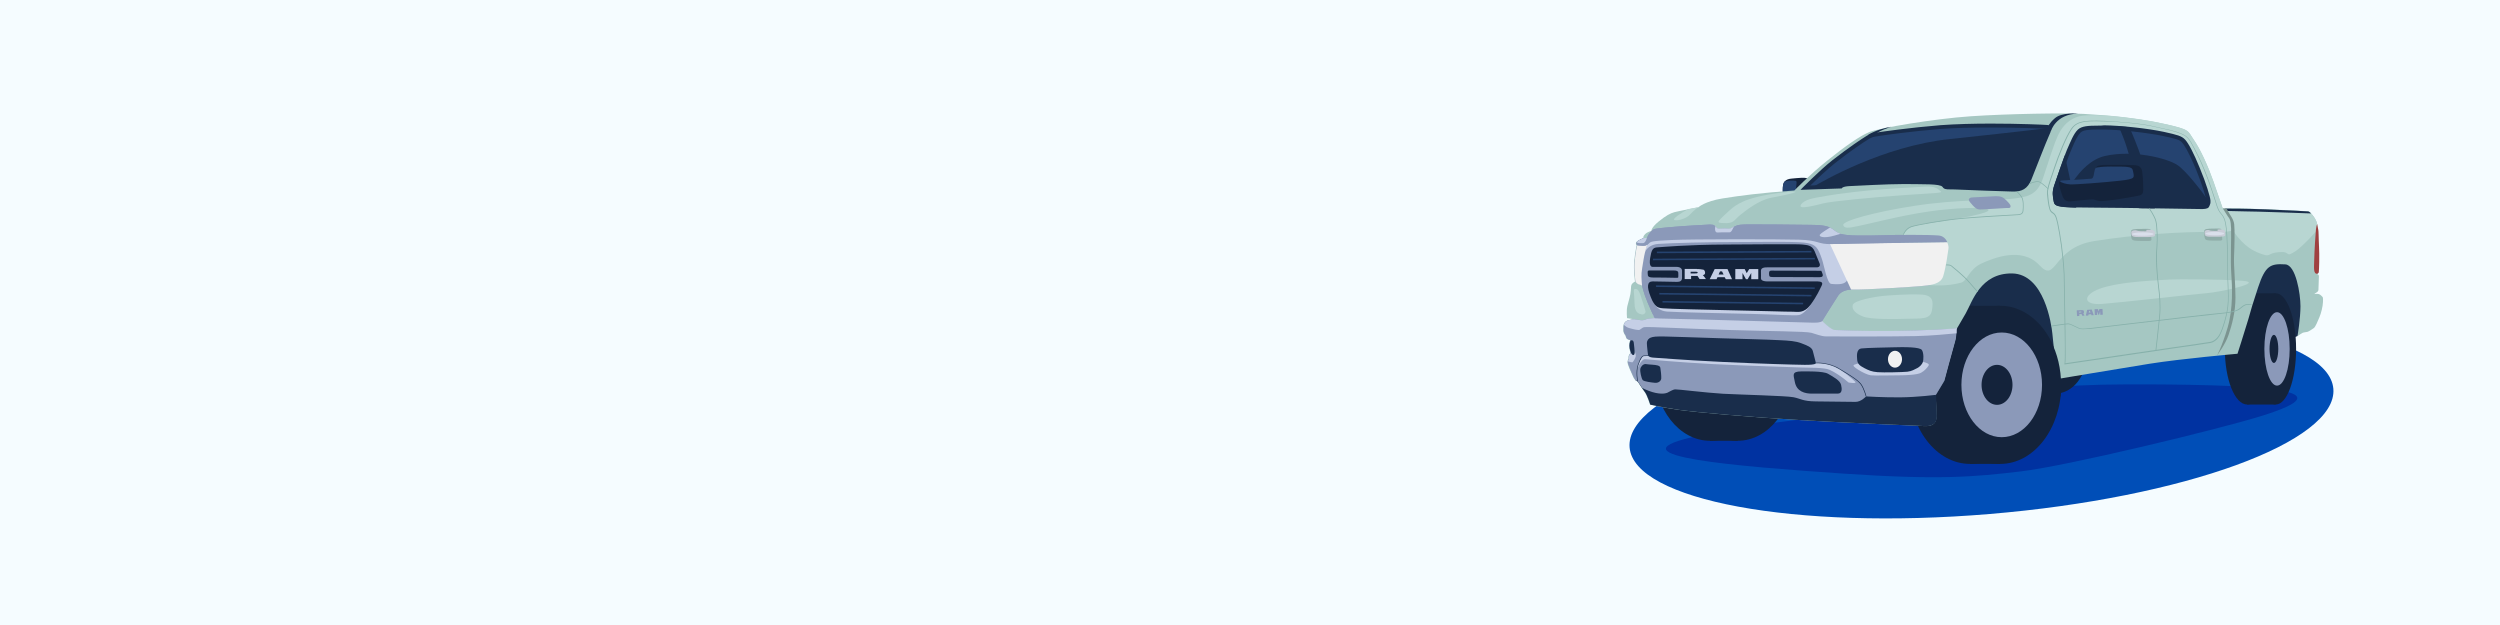 <?xml version="1.0" encoding="UTF-8"?> <svg xmlns="http://www.w3.org/2000/svg" width="1600" height="400" viewBox="0 0 1600 400" fill="none"><path d="M1600 0H0V400H1600V0Z" fill="#F5FCFF"></path><path d="M1273.26 328.969C1397.64 318.605 1496.18 282.72 1493.35 248.818C1490.53 214.916 1387.41 195.836 1263.03 206.201C1138.65 216.566 1040.11 252.451 1042.94 286.352C1045.76 320.254 1148.88 339.334 1273.26 328.969Z" fill="#004EB7"></path><path d="M1141 123.3C1141 123.3 1140.8 120.2 1141.2 118.3C1141.6 116.4 1142.8 114.6 1146.6 114.3C1150.4 114 1156.5 113 1158 114.9C1159.5 116.8 1153.4 123.3 1153.4 123.3H1141Z" fill="#14233B"></path><path d="M1145.9 115.6C1144.5 115.6 1143.2 115.9 1142.1 116.2C1141.6 116.8 1141.3 117.5 1141.2 118.3C1140.8 120.2 1141 123.3 1141 123.3H1147.6C1148.2 123.1 1148.7 123 1148.8 123C1149.3 122.7 1149.7 118.8 1149.8 117.1C1149.9 115.4 1149.4 115.6 1145.9 115.6Z" fill="#254370"></path><path d="M1361.6 246C1372.3 246 1427.5 245.8 1453 248.9C1478.5 252 1475 257.6 1447.4 266.2C1419.8 274.8 1323 298.2 1293.3 301.7C1263.6 305.2 1241.7 307.3 1179.7 303.1C1112 298.5 1031 292 1082.5 279.9C1134 267.8 1217.3 262.3 1217.3 262.3C1217.3 262.3 1274.1 246.1 1361.6 246Z" fill="#0032A1"></path><path d="M1112.1 282.1C1131.81 282.1 1147.8 261.729 1147.8 236.6C1147.8 211.471 1131.81 191.1 1112.1 191.1C1092.38 191.1 1076.4 211.471 1076.4 236.6C1076.4 261.729 1092.38 282.1 1112.1 282.1Z" fill="#14233B"></path><path d="M1094.4 282.1C1114.12 282.1 1130.1 261.729 1130.1 236.6C1130.1 211.471 1114.12 191.1 1094.4 191.1C1074.68 191.1 1058.7 211.471 1058.7 236.6C1058.7 261.729 1074.68 282.1 1094.4 282.1Z" fill="#14233B"></path><path d="M1112.1 191.1H1094.4V282.1H1112.1V191.1Z" fill="#14233B"></path><path d="M1315.4 251.9C1326.61 251.9 1335.7 240.304 1335.7 226C1335.7 211.696 1326.61 200.1 1315.4 200.1C1304.19 200.1 1295.1 211.696 1295.1 226C1295.1 240.304 1304.19 251.9 1315.4 251.9Z" fill="#14233B"></path><path d="M1305.4 251.9C1316.61 251.9 1325.7 240.304 1325.7 226C1325.7 211.696 1316.61 200.1 1305.4 200.1C1294.19 200.1 1285.1 211.696 1285.1 226C1285.1 240.304 1294.19 251.9 1305.4 251.9Z" fill="#14233B"></path><path d="M1315.5 200.1H1305.4V251.9H1315.5V200.1Z" fill="#14233B"></path><path d="M1272.1 172.6L1254.9 196.3L1242.9 224.6L1305.9 237.7L1316.2 238.2L1445.6 218.9L1468.8 215.7L1470.5 215L1475.1 206.6V171.5C1475.1 171.5 1467 151.2 1465.3 151.5C1463.6 151.7 1410.6 152.6 1410.6 152.6L1272.1 172.6Z" fill="#192D4B"></path><path d="M1280.2 296.9C1301.74 296.9 1319.2 274.246 1319.2 246.3C1319.2 218.354 1301.74 195.7 1280.2 195.7C1258.66 195.7 1241.2 218.354 1241.2 246.3C1241.2 274.246 1258.66 296.9 1280.2 296.9Z" fill="#14233B"></path><path d="M1260.8 296.9C1282.34 296.9 1299.8 274.246 1299.8 246.3C1299.8 218.354 1282.34 195.7 1260.8 195.7C1239.26 195.7 1221.8 218.354 1221.8 246.3C1221.8 274.246 1239.26 296.9 1260.8 296.9Z" fill="#14233B"></path><path d="M1280.1 195.7H1260.8V296.9H1280.1V195.7Z" fill="#14233B"></path><path d="M1281.1 279.8C1295.35 279.8 1306.9 264.801 1306.9 246.3C1306.9 227.798 1295.35 212.8 1281.1 212.8C1266.85 212.8 1255.3 227.798 1255.3 246.3C1255.3 264.801 1266.85 279.8 1281.1 279.8Z" fill="#8B99B9"></path><path d="M1278.1 259.1C1283.57 259.1 1288 253.369 1288 246.3C1288 239.231 1283.57 233.5 1278.1 233.5C1272.63 233.5 1268.2 239.231 1268.2 246.3C1268.2 253.369 1272.63 259.1 1278.1 259.1Z" fill="#14233B"></path><path d="M1456.4 187.7H1438.2V258.9H1456.4V187.7Z" fill="#14233B"></path><path d="M1456.5 258.9C1463.68 258.9 1469.5 242.961 1469.5 223.3C1469.5 203.639 1463.68 187.7 1456.5 187.7C1449.32 187.7 1443.5 203.639 1443.5 223.3C1443.5 242.961 1449.32 258.9 1456.5 258.9Z" fill="#14233B"></path><path d="M1438.2 258.9C1446.1 258.9 1452.5 242.961 1452.5 223.3C1452.5 203.639 1446.1 187.7 1438.2 187.7C1430.3 187.7 1423.9 203.639 1423.9 223.3C1423.9 242.961 1430.3 258.9 1438.2 258.9Z" fill="#14233B"></path><path d="M1457.3 246.8C1461.78 246.8 1465.4 236.279 1465.4 223.3C1465.4 210.321 1461.78 199.8 1457.3 199.8C1452.83 199.8 1449.2 210.321 1449.2 223.3C1449.2 236.279 1452.83 246.8 1457.3 246.8Z" fill="#8B99B9"></path><path d="M1455.3 232.3C1456.85 232.3 1458.1 228.27 1458.1 223.3C1458.1 218.329 1456.85 214.3 1455.3 214.3C1453.76 214.3 1452.5 218.329 1452.5 223.3C1452.5 228.27 1453.76 232.3 1455.3 232.3Z" fill="#14233B"></path><path d="M1056.9 147.8C1056.9 147.8 1056.6 145.8 1061.5 141.8C1066.4 137.8 1069.1 136.5 1071.6 135.8C1074.1 135.1 1086.9 132.7 1086.9 132.7C1086.9 132.7 1091.1 128.8 1102.4 127C1113.7 125.2 1126.3 123.5 1148.4 121.9C1148.4 121.9 1157.4 112.5 1169.2 103C1181 93.5 1190.7 86.7 1196.7 84.4C1202.7 82 1237.5 76 1261.4 74.4C1285.3 72.8 1321.2 72.2 1333.7 72.9C1346.2 73.6 1366.6 75.3 1384.4 79.2C1402.2 83.1 1399.8 83.6 1404 89.6C1408.2 95.6 1413.2 106.7 1416.6 116.4C1420 126.1 1422.5 133.5 1422.5 133.5C1422.5 133.5 1433.7 133.3 1450.2 134C1466.7 134.7 1476.3 135.2 1476.9 135.3C1477.6 135.4 1477.8 135.4 1479 136.6C1480.2 137.8 1481.7 139.9 1482.4 141.7C1483.1 143.5 1482.9 144.1 1483.2 145.3C1483.5 146.5 1483.7 146.7 1483.7 150.9C1483.7 155.1 1484.3 160.3 1484.1 167.9C1483.9 175.5 1484 174.7 1482.9 175.4C1482.9 175.4 1484.1 175.6 1484.1 176.8C1484.1 178 1483.8 184.8 1483.8 185.4C1483.8 186 1483.5 186.7 1482.4 187.3C1481.3 187.9 1481.2 188.2 1481.2 188.2C1481.2 188.2 1483 187.9 1484 188.2C1485 188.5 1485.7 189.3 1486.2 189.8C1486.7 190.3 1486.8 190.4 1486.7 193.3C1486.6 196.2 1485.5 200.5 1484.4 203.1C1483.3 205.7 1481.8 209.4 1480.8 210C1479.8 210.7 1477.6 212.2 1476.7 212.4C1475.8 212.6 1474.4 212.7 1473.7 213C1473 213.3 1470.4 215.1 1470.4 215.1C1470.4 215.1 1472.3 203.8 1472.3 196C1472.3 188.2 1469.4 169.6 1462.6 169.2C1453.1 168.6 1449.8 170 1445.2 183.9C1440.6 197.8 1441.8 194.5 1438.9 204.4C1435.9 214.3 1432 226.4 1432 226.4C1432 226.4 1395.7 229.6 1375.7 232.8C1355.8 236 1316.5 242.6 1316.5 242.6C1316.5 242.6 1314.1 219.3 1313.5 213.4C1312.9 207.5 1308.3 175.4 1287.8 175C1267.4 174.7 1262.2 193.3 1258.1 200.5C1254 207.7 1251.9 211.1 1251.9 211.1C1251.9 211.1 1252.2 214.9 1251 218.8C1249.8 222.7 1244.2 243.7 1244.2 243.7L1238.8 252.7C1238.8 252.7 1239.4 261.6 1239.4 266.4C1239.4 271.3 1236.2 272.9 1231.7 272.7C1227.2 272.5 1180.9 270.6 1150.8 268.8C1120.7 267 1085.4 263.9 1074.3 262.3C1063.1 260.7 1056 259 1056 259C1056 259 1054 252.8 1052.6 251C1051.2 249.2 1047.9 244 1047.9 244C1047.9 244 1046.4 244 1045.1 240.9C1043.7 237.8 1041.3 232.9 1041.6 231.4C1041.8 229.9 1042.3 229.4 1042.3 229.4C1042.3 229.4 1042 227.9 1042.7 227C1043.4 226.1 1043.5 225.7 1043.5 225.7C1043.5 225.7 1042.6 223.3 1042.6 221.2C1042.6 219.1 1043.3 217.7 1043.3 217.7C1043.3 217.7 1041.4 217.4 1040.9 216.5C1040.4 215.6 1040.3 214.8 1040.3 214.8C1040.3 214.8 1038.9 213.2 1038.9 211.4C1038.9 209.7 1038.7 208 1039.5 206.8C1040.2 205.6 1041.2 205.2 1042.3 204.9C1043.4 204.6 1045.7 204.3 1045.7 204.3L1041.3 203.6C1041.3 203.6 1040.8 199.1 1041.5 195.9C1042.3 192.6 1043.6 188.8 1043.7 186.1C1043.8 183.4 1043.9 182.4 1044.5 181.7C1045.1 180.9 1046.4 180.2 1046.4 180.2C1046.4 180.2 1045.3 172.7 1045.9 167C1046.5 161.3 1047.4 157 1047.4 157C1047.4 157 1046.9 156.4 1047 155.6C1047.1 154.8 1047.8 154.3 1048.5 153.9C1049.2 153.5 1051.7 152.4 1051.7 152.4C1051.7 152.4 1051.6 151.7 1052 151C1052.4 150.3 1053.4 148.7 1056.9 147.8Z" fill="#A5C7C2"></path><path d="M1244.7 243H1046.5C1047.4 244.1 1048.1 244 1048.1 244C1048.1 244 1051.4 249.2 1052.8 251C1054.2 252.8 1056.2 259 1056.2 259C1056.2 259 1063.3 260.6 1074.5 262.3C1085.7 263.9 1120.9 267 1151 268.8C1181.1 270.6 1227.4 272.5 1231.9 272.7C1236.4 272.9 1239.6 271.3 1239.6 266.4C1239.6 261.5 1239 252.7 1239 252.7L1244.4 243.7C1244.5 243.7 1244.5 243.4 1244.7 243Z" fill="#192D4B"></path><path d="M1107.2 134.4C1104.9 136.4 1101.1 140 1100.2 141.2C1099.3 142.4 1099.9 142.8 1104.9 142.8C1109.9 142.8 1110.4 140.2 1113.6 137.7C1116.9 135.1 1125.4 128 1133.9 126.5C1142.4 125 1158.1 121.4 1142.8 123C1127.5 124.6 1118.9 127.4 1115.4 129.1C1111.8 130.7 1109.7 132.2 1107.2 134.4Z" fill="#B8D6D2"></path><path d="M1071.6 140.8C1073.8 141.5 1079.3 139.9 1081.7 137.2C1084.1 134.5 1086.9 132.6 1086.9 132.6C1086.9 132.6 1083.9 133.2 1080.5 133.8C1076.1 136.1 1069.9 140.3 1071.6 140.8Z" fill="#B8D6D2"></path><path d="M1164.6 126.1C1161.5 126.7 1154.9 127.5 1152.6 131C1150.3 134.5 1161.4 131.5 1167.2 130.1C1173 128.7 1198.5 126.3 1218.2 124.9C1237.9 123.5 1243.6 123.6 1242.1 122.5C1240.6 121.4 1239.4 118.8 1231.1 119.5C1222.8 120.2 1193.8 120.8 1164.6 126.1Z" fill="#B8D6D2"></path><path d="M1186.8 185.3C1193.3 185.5 1224.3 183.6 1229.4 183.1C1234.5 182.6 1241.9 182.2 1243.6 176.9C1245.3 171.6 1246.7 161.4 1247 159.3C1247.2 157.2 1246 151.1 1240.5 150.7C1235 150.2 1213.6 150.2 1203.7 150.6C1193.8 150.9 1184.7 150.8 1182.1 150.4C1179.5 150 1177.3 150.1 1173.8 147.4C1170.3 144.7 1168.2 144 1157.9 143.9C1147.6 143.8 1123.7 143.5 1119.2 143.6C1114.7 143.7 1112.5 143.7 1110.5 144.7C1108.5 145.7 1107.7 146.2 1107.4 146.4C1107.1 146.6 1106.1 146.5 1104.6 146.4C1103.1 146.3 1100.7 146.6 1099.9 146.5C1099.1 146.5 1098.7 145.9 1098.3 145.4C1097.9 144.9 1097.3 144.5 1097 144.2C1096.7 143.9 1095.6 143.7 1094.2 143.7C1092.8 143.8 1077.7 144.5 1068.5 145.4C1059.3 146.3 1058.5 146.2 1057 147.8C1057 147.8 1055.2 149.6 1054.6 150.9C1054 152.3 1054 152.4 1054 152.4C1054 152.4 1053 152.2 1052 152.3C1052 152.3 1049.5 153.4 1048.8 153.8C1048.1 154.2 1047.4 154.8 1047.3 155.5C1047.2 156.2 1047.7 156.9 1047.7 156.9C1047.7 156.9 1046.8 161.2 1046.2 166.9C1045.6 172.6 1046.7 180.1 1046.7 180.1C1046.7 180.1 1047.5 181.6 1049 182C1050.5 182.3 1050.9 182.8 1050.9 182.8C1050.9 182.8 1051.7 187.2 1054.4 193.5C1057.1 199.8 1058.8 203.6 1058.8 203.6C1058.8 203.6 1055.3 203.8 1054.2 204.1C1053.2 204.4 1051.9 205.1 1050.5 205C1049.3 204.8 1046.4 204.4 1045.7 204.3H1045.9C1045.9 204.3 1043.6 204.6 1042.5 204.9C1041.4 205.2 1040.4 205.6 1039.7 206.8C1039 208 1039.1 209.6 1039.1 211.4C1039.1 213.2 1040.5 214.8 1040.5 214.8C1040.5 214.8 1040.6 215.7 1041.1 216.5C1041.6 217.3 1043.5 217.7 1043.5 217.7C1043.5 217.7 1042.8 219.1 1042.8 221.2C1042.8 223.3 1043.7 225.7 1043.7 225.7C1043.7 225.7 1043.7 226 1042.9 227C1042.1 228 1042.5 229.4 1042.5 229.4C1042.5 229.4 1042 229.9 1041.8 231.4C1041.6 232.9 1044 237.8 1045.3 240.9C1046.7 244 1048.1 244 1048.1 244C1048.1 244 1049.6 246.3 1051 248.3C1052 248.8 1053.3 249.4 1055.1 250.1C1061.8 252.7 1065.8 251.9 1067 251.4C1068.2 250.9 1070.6 249.2 1072.2 249.2C1073.9 249.1 1091.2 251.3 1102.7 252C1114.1 252.6 1142.9 253.3 1147.7 254.2C1152.5 255.1 1153.5 256.8 1162.1 256.9C1170.7 257 1183.7 257.1 1187.4 257.2C1191.1 257.3 1194.3 253.7 1194.3 253.7C1194.3 253.7 1205.5 254.4 1216.3 254.3C1227.1 254.2 1239 252.7 1239 252.7L1244.4 243.7C1244.4 243.7 1250 222.7 1251.2 218.8C1252.4 214.9 1252.1 211.1 1252.1 211.1C1252.1 211.1 1252.3 210.8 1252.5 210.3C1252.5 210.3 1232.2 211.6 1210.7 211.9C1189.2 212.1 1176.7 211.3 1174.2 211.3C1171.7 211.3 1166 205.5 1166 205.5C1166 205.5 1175 191.1 1176.3 189.2C1177.8 187.3 1180.3 185.1 1186.8 185.3Z" fill="#8B99B9"></path><path d="M1191 232C1191 232 1188.2 232.9 1186.8 233.4C1185.4 233.9 1186.8 235.1 1189.5 236.8C1192.2 238.4 1195 239.8 1197.3 240.2C1199.6 240.5 1211 240.2 1215.5 240.2C1219.9 240.2 1226.9 239.9 1229.4 238.6C1231.8 237.3 1233.2 235.5 1234.1 234.3C1234.9 233.1 1234.2 232.7 1232.5 232.1C1230.8 231.5 1228.4 231.1 1228.4 231.1L1191 232Z" fill="#C5CFE6"></path><path d="M1057.1 228C1057.1 228 1056.1 227.7 1054.1 227.7C1052.2 227.7 1051.7 227 1050.3 229.4C1048.9 231.8 1048.7 231.3 1047.5 237.1C1047.5 237.1 1049.9 229.8 1052.9 229.9C1055.9 230.1 1074.8 231.9 1095.8 233C1116.9 234.1 1148.7 235 1153.1 235.2C1157.5 235.4 1167.5 235.1 1171 236.7C1174.5 238.3 1179 241.3 1183.1 244.8C1183.1 244.8 1188.7 245.8 1187.3 244.3C1185.9 242.8 1177.8 235.9 1174.3 234.5C1170.8 233.1 1168.7 232.1 1162.1 232.2C1155.5 232.3 1150.6 230.1 1150.6 230.1L1057.1 228Z" fill="#C5CFE6"></path><path d="M1210.9 211.8C1189.4 212 1176.9 211.2 1174.4 211.2C1171.9 211.2 1166.2 205.4 1166.2 205.4C1166.2 205.4 1166.6 204.8 1167.1 203.9L1089.9 200.2L1057.6 200.8C1058.4 202.6 1058.8 203.6 1058.8 203.6C1058.8 203.6 1055.3 203.8 1054.2 204.1C1053.2 204.4 1051.9 205.1 1050.5 205C1049.3 204.8 1046.4 204.4 1045.7 204.3H1045.9C1045.9 204.3 1043.6 204.6 1042.5 204.9C1041.4 205.2 1040.4 205.6 1039.7 206.8C1039.5 207.1 1039.4 207.5 1039.3 207.9C1040.2 208.8 1041.3 209.6 1042.8 210C1047.2 211.2 1047.6 211.1 1048.7 211.2C1049.8 211.3 1050.4 209.9 1052.2 209.4C1053.9 208.9 1082.1 210.5 1107 211.2C1131.9 212 1155.8 212 1159.3 213C1162.9 214 1165.4 215.2 1168.6 215.3C1171.7 215.4 1213.3 215.4 1226.1 215.1C1235.8 214.9 1247.2 213.8 1252.2 213.3C1252.3 211.8 1252.2 210.8 1252.2 210.8C1252.2 210.8 1252.4 210.5 1252.6 210C1252.7 210.3 1232.3 211.6 1210.9 211.8Z" fill="#C5CFE6"></path><path d="M1388.7 178.9C1373.3 179.7 1354.7 180.8 1343.8 184.8C1332.9 188.8 1332.7 195.5 1345.5 194.5C1358.3 193.5 1403.9 188.3 1412.5 187.6C1421.1 186.9 1449.8 180.8 1435.1 179.7C1420.4 178.6 1393.1 178.7 1388.7 178.9Z" fill="#B8D6D2"></path><path d="M1482.5 141.6C1481.8 139.8 1480.3 137.8 1479.1 136.5C1477.9 135.3 1477.7 135.3 1477 135.2C1476.3 135.1 1466.8 134.6 1450.3 133.9C1433.8 133.2 1422.6 133.4 1422.6 133.4C1422.6 133.4 1420.1 126 1416.7 116.3C1413.3 106.6 1408.3 95.5 1404.1 89.5C1399.9 83.5 1402.4 83 1384.5 79.1C1373.8 76.7 1362.2 75.2 1351.9 74.2C1346.2 73.8 1335.6 73.2 1330.5 74.5C1324.5 76.1 1320.1 80.3 1317.2 86.5C1314.3 92.7 1311.3 102.8 1307.5 114.1C1303.7 125.5 1296.7 126.2 1286.8 127.3C1276.9 128.3 1252.7 127.5 1225.5 131.7C1200 135.6 1178.4 141.5 1179.7 144.2C1180.1 145 1180.5 146.2 1184.9 145.5C1194.6 143.9 1214.8 138.1 1235.5 135.2C1267.8 130.7 1300.5 133.4 1233.9 142.9C1227.9 143.8 1222.7 144.5 1220 147.6C1220 147.6 1217.3 149.8 1216 156.1C1214.7 162.4 1224.9 181.8 1235.4 182.5C1245.9 183.2 1251.3 181.8 1255.1 180.9C1258.9 180 1260.2 172.3 1268 168.7C1275.8 165.1 1294 157.7 1305.2 169.7C1316.4 181.8 1313.1 158.7 1340.2 154.3C1367.3 149.9 1398.9 148.2 1414.6 148.5C1429.2 148.8 1428.9 147.2 1428.8 147C1429 147.3 1434.5 156.4 1442.4 160.4C1445.5 162 1448 162.8 1449.9 163.3C1450.8 163.5 1451.8 163.4 1452.6 162.9C1454.7 161.7 1457.4 161.3 1461 161.3C1462.1 161.3 1463.2 161.7 1464.1 162.4C1464.6 162.8 1465.3 162.9 1465.8 162.6C1467.9 161.7 1470.2 160.2 1472.8 157.8C1476.9 154 1480.7 149.9 1483.5 146.8C1483.4 146.1 1483.3 145.7 1483.2 145.1C1483 144 1483.2 143.4 1482.5 141.6Z" fill="#B8D6D2"></path><path d="M1479.1 136.6C1477.9 135.4 1477.7 135.4 1477 135.3C1476.3 135.2 1466.8 134.7 1450.3 134C1437.4 133.5 1427.8 133.5 1424.2 133.5V135C1426.6 135.1 1431.4 135.2 1437 135.3C1443.7 135.3 1470.2 136.3 1479.1 136.6Z" fill="#192D4B"></path><path d="M1312.6 83.9C1312.6 83.9 1315.6 73 1329.9 72.7C1329.9 72.7 1319.6 71.8 1315.2 75.6C1311.4 78.8 1310 82.1 1310 82.1L1312.6 83.9Z" fill="#192D4B"></path><path d="M1195.7 86.3C1195.7 86.3 1200.6 82.8 1210.5 81.1C1210.5 81.1 1201 84.1 1200.2 86.3C1199.4 88.5 1195.7 86.3 1195.7 86.3Z" fill="#192D4B"></path><path d="M1288.4 121.4C1282.9 121.3 1258.4 120.4 1252.5 120.1C1251.2 120 1250.2 120 1249.3 120H1248C1245.4 120 1244.9 119.9 1244.3 118.9C1242.8 116.7 1236.9 116.6 1226.5 116.6C1224.4 116.6 1222.4 116.6 1220.4 116.6C1219.7 116.6 1219 116.6 1218.3 116.6C1209.5 116.6 1194.6 117.4 1187.4 117.7C1185.9 117.8 1184.8 117.8 1184 117.9C1180.6 118.1 1178.9 118.7 1178.2 119.4C1174.6 119.5 1161.6 119.9 1155.5 120.2C1159.4 116.3 1167.7 108.2 1173.7 103.6C1184.5 95.2 1192.1 90.2 1195.7 87.9C1197 87.1 1198.5 86.5 1200 86.3C1206.1 85.3 1222.6 83 1242.3 81.4C1250.8 80.7 1261.5 80.4 1274.4 80.4C1292.6 80.4 1308.5 81.1 1310.6 81.4C1311 81.5 1311.5 81.6 1311.7 81.9C1312.2 82.8 1311 85.5 1310.4 86.8C1309.4 89 1305.9 97.8 1302.9 105.5C1301.5 109.2 1300.1 112.5 1299.3 114.5C1297 120.3 1293.7 121.4 1289.1 121.4H1288.4Z" fill="#254370"></path><path d="M1159.7 120C1166.2 119.8 1175.2 119.5 1178.1 119.4C1178.9 118.7 1180.5 118 1183.9 117.9C1184.7 117.9 1185.8 117.8 1187.3 117.7C1194.5 117.3 1209.4 116.6 1218.2 116.6C1219 116.6 1219.7 116.6 1220.3 116.6C1222.3 116.6 1224.4 116.6 1226.4 116.6C1236.8 116.6 1242.8 116.8 1244.2 118.9C1244.8 119.8 1245.3 120 1247.9 120H1249.2C1250.1 120 1251.1 120 1252.4 120.1C1258.3 120.4 1282.8 121.3 1288.3 121.4H1288.7C1293.3 121.4 1296.6 120.2 1298.9 114.5C1299.7 112.4 1301 109.1 1302.5 105.5C1305.6 97.8 1309 89 1310 86.8C1310.6 85.5 1311.8 82.8 1311.3 81.9C1311.3 81.9 1294.9 84 1247.8 89C1205.3 93.5 1166.7 115.8 1159.7 120Z" fill="#192D4B"></path><path d="M1274.2 81.6C1292.1 81.6 1308.2 82.3 1310.2 82.6H1310.3C1310.2 83.5 1309.3 85.5 1309 86.2C1308 88.4 1304.5 97.2 1301.4 105C1300 108.7 1298.6 112 1297.8 114C1295.7 119.1 1292.9 120.1 1288.8 120.1C1288.7 120.1 1288.5 120.1 1288.4 120.1C1283.1 120 1258.3 119 1252.6 118.8C1251.3 118.7 1250.2 118.7 1249.3 118.7H1248.6H1248C1245.7 118.7 1245.6 118.6 1245.3 118.2C1243.5 115.6 1238.7 115.4 1226.4 115.3C1224.4 115.3 1222.3 115.3 1220.3 115.3C1219.6 115.3 1218.9 115.3 1218.2 115.3C1209.4 115.3 1194.4 116.1 1187.3 116.4C1185.8 116.5 1184.7 116.5 1183.9 116.6C1181 116.7 1178.9 117.3 1177.7 118.1C1174.2 118.2 1165 118.5 1158.6 118.7C1162.9 114.5 1169.5 108.3 1174.4 104.4C1185.1 96 1192.7 91 1196.3 88.8C1197.5 88.1 1198.8 87.6 1200.2 87.4C1206.3 86.4 1222.7 84.1 1242.4 82.5C1250.7 81.9 1261.4 81.6 1274.2 81.6ZM1274.2 79.1C1263.2 79.1 1251.6 79.4 1242.1 80.1C1222.3 81.7 1205.8 84.1 1199.7 85C1198 85.3 1196.4 85.9 1194.9 86.8C1191.3 89 1183.6 94.1 1172.8 102.5C1164.6 108.9 1152.3 121.5 1152.3 121.5C1152.3 121.5 1175.6 120.7 1178.7 120.6C1178.7 120.6 1178.9 119.3 1183.9 119.1C1188.6 118.9 1207.6 117.8 1218.1 117.8C1218.8 117.8 1219.6 117.8 1220.2 117.8C1230 118 1241.7 117.5 1243.2 119.6C1244.2 121.1 1245.4 121.2 1247.9 121.2C1248.3 121.2 1248.7 121.2 1249.2 121.2C1250.1 121.2 1251.1 121.2 1252.4 121.3C1258.3 121.6 1282.9 122.5 1288.3 122.6C1288.4 122.6 1288.6 122.6 1288.7 122.6C1293.9 122.6 1297.6 121 1300.1 114.9C1302.6 108.6 1309.7 90.4 1311.2 87.2C1312.7 84 1314.1 80.6 1310.5 80C1308.3 79.8 1292.1 79.1 1274.2 79.1Z" fill="#192D4B"></path><path d="M1409 132.7C1407.1 132.7 1400.4 132.6 1391.9 132.5C1376.7 132.3 1355.9 131.9 1341.4 131.9C1318.9 131.8 1316 131.5 1315.5 129C1314.9 125.6 1314.4 123.2 1315.8 119.2L1315.9 118.9C1317.5 114.3 1322.2 100.4 1323.9 96.6C1324.2 95.9 1324.5 95.2 1324.8 94.5C1326.7 90.1 1328.5 86 1330.7 83.9C1332.7 82 1336.1 81.7 1342.9 81.7C1343.9 81.7 1345 81.7 1346.2 81.7H1346.5C1356.6 81.8 1374.3 83.7 1384.4 85.9C1393.2 87.8 1395.5 88.4 1397.4 90.5C1398.7 91.9 1401.6 96.1 1406.6 108.3C1410.6 118.1 1413.2 126.9 1413.3 128.6C1413.3 130.1 1413.2 130.4 1412.8 131.3L1412.7 131.6C1412.5 132.1 1412.3 132.6 1409.4 132.7H1409Z" fill="#254370"></path><path d="M1391.9 132.4C1400.4 132.5 1407.1 132.6 1409 132.6H1409.4C1412.3 132.5 1412.5 132 1412.7 131.5L1412.8 131.2C1413.2 130.3 1413.3 130 1413.3 128.5V128.4C1409.5 122.9 1398.8 108.8 1393.2 105.4C1386.5 101.2 1365.2 95.8 1347.3 99.8C1329.3 103.8 1319.4 129.9 1319.4 129.9L1319.7 131.2C1323.2 131.6 1329.6 131.7 1341.3 131.8C1355.9 131.9 1376.7 132.2 1391.9 132.4Z" fill="#192D4B"></path><path d="M1343 82.9C1344 82.9 1345.1 82.9 1346.3 82.9H1346.6C1356.6 83 1374.2 84.9 1384.2 87C1392.6 88.8 1394.9 89.4 1396.5 91.2C1397.7 92.5 1400.5 96.6 1405.5 108.6C1409.7 118.8 1412 127.1 1412.1 128.5C1412.1 129.8 1412.1 129.9 1411.7 130.7L1411.6 131V131.1C1411.5 131.2 1411 131.4 1409.5 131.4C1409.4 131.4 1409.3 131.4 1409.1 131.4C1407.2 131.4 1400.5 131.3 1392 131.2C1376.8 131 1356 130.6 1341.4 130.6C1329.3 130.5 1323 130.4 1319.5 129.9C1316.9 129.5 1316.8 129.2 1316.7 128.7C1316.1 125.4 1315.7 123.2 1317 119.5L1317.1 119.3C1321.3 107 1324 99.6 1325.1 97.1C1325.4 96.4 1325.7 95.7 1326 95C1327.8 90.7 1329.6 86.7 1331.6 84.8C1333.3 83.2 1336.6 82.9 1343 82.9ZM1343 80.4C1336.3 80.4 1332.3 80.7 1329.9 82.9C1327.1 85.5 1325.1 90.8 1322.8 96C1321.1 99.9 1316.1 114.4 1314.7 118.6C1313.3 122.8 1313.7 125.5 1314.4 129C1315 132.5 1317.7 132.8 1341.5 132.9C1364.4 133 1403.9 133.8 1409.2 133.8C1409.4 133.8 1409.5 133.8 1409.6 133.8C1412.5 133.7 1413.5 133.2 1414 131.9C1414.5 130.7 1414.8 130.3 1414.7 128.3C1414.6 126.3 1412 117.4 1407.9 107.6C1403.9 97.8 1400.7 91.8 1398.5 89.4C1396.3 87 1393.5 86.3 1384.9 84.4C1374.3 82.1 1356.6 80.3 1346.7 80.2C1345.3 80.4 1344.1 80.4 1343 80.4Z" fill="#192D4B"></path><path d="M1371.2 103C1367.9 93.1 1364.4 84.9 1362.8 81.4C1360.4 81.2 1358.1 81 1355.8 80.8C1357.4 84 1360.8 91.6 1363.8 103.9C1366.7 115.5 1368.4 127.1 1369.1 133.3C1372.5 133.3 1375.8 133.4 1379.1 133.4C1377.7 126.9 1374.4 112.8 1371.2 103Z" fill="#192D4B"></path><path d="M1321.5 99.4C1319.3 105.2 1315.9 115.3 1314.7 118.7C1313.2 123 1313.7 125.6 1314.4 129.1C1314.9 131.8 1316.7 132.6 1328.8 132.9L1321.5 99.4Z" fill="#192D4B"></path><path d="M1483.3 145.2C1483.1 144.5 1483.1 144 1483 143.3C1482.7 143.9 1482.4 145.1 1482.2 146.9C1481.9 149.9 1481.2 160.9 1481.1 166.2C1481 171.4 1480.4 175.4 1483.1 175.2C1484.1 174.5 1484.1 175.3 1484.3 167.7C1484.5 160.1 1483.9 154.8 1483.9 150.7C1483.8 146.7 1483.6 146.5 1483.3 145.2Z" fill="#A04040"></path><path d="M1427.9 146.3C1428.1 152.1 1427.4 166.4 1428 174.8C1428.6 183.2 1429.3 197.5 1425.6 209.9C1421.9 222.3 1418.8 227.6 1418.8 227.6C1418.8 227.6 1424.3 220.4 1426.3 214.3C1428.3 208.3 1430.7 200.1 1430.7 190.4C1430.7 180.7 1429.5 170.7 1429.8 163.8C1430.1 156.9 1430.3 147.3 1429.9 143.6C1429.5 140 1426.9 137.3 1426 135.3C1425.7 134.6 1425.3 133.9 1424.9 133.4C1423.4 133.4 1422.6 133.4 1422.6 133.4C1422.6 133.4 1424.6 136.6 1425.7 138.3C1427 140.1 1427.7 140.5 1427.9 146.3Z" fill="#7B9490"></path><path d="M1321.2 115.5C1322.3 115.5 1337 114.6 1337.9 114.5C1338.8 114.4 1339.4 114.4 1340 112.4C1340.5 110.3 1340.3 106.8 1343.1 106C1345.9 105.3 1348.2 105.6 1352.2 105.5C1356.2 105.4 1365.1 105.6 1366.1 105.7C1367.1 105.8 1370.4 105.7 1371 109.8C1371.6 114 1371.7 119.3 1371.7 121.3C1371.6 123.4 1371.3 124.6 1369.2 125.1C1367.1 125.7 1357.6 127.2 1354.4 127.7C1351.2 128.2 1345.5 128.8 1343.9 128.7C1342.3 128.6 1340.8 127.8 1339.8 127.6C1338.8 127.4 1328.5 128.6 1326.7 128.7C1325 128.9 1321.7 129.7 1320.2 126C1318.7 122.3 1318 118.9 1317.8 117.5C1317.7 116 1318.3 115.4 1321.2 115.5Z" fill="#14233B"></path><path d="M1365 109C1364.5 106.5 1361.3 106.6 1350.7 106.6C1345.7 106.6 1342.9 107 1341.2 107.4C1340.3 108.8 1340.3 110.9 1339.9 112.3C1339.4 114.4 1338.7 114.3 1337.8 114.4C1336.9 114.5 1322.2 115.4 1321.1 115.4C1319.6 115.4 1318.8 115.5 1318.3 115.9C1319.1 117 1322.6 117.9 1324.8 118C1327.9 118.2 1346.3 116.8 1356.3 115.7C1367.1 114.5 1366 113.9 1365 109Z" fill="#254370"></path><path d="M1218.3 150.4L1217.9 150.2C1218 150 1219.3 146.2 1223 144.9C1226.5 143.7 1243 140.7 1256 139.5C1265.9 138.6 1281 137.7 1287.4 137.4C1289.2 137.3 1290.4 137.2 1290.7 137.2C1290.8 137.2 1291 137.2 1291.1 137.2C1292.5 137.1 1294.3 137 1294.5 134.8C1294.8 131.9 1294.8 128 1293.6 126.2C1292.4 124.3 1290.6 122.8 1290.6 122.8L1290.9 122.4C1291 122.5 1292.7 123.9 1294 125.9C1295.3 127.9 1295.2 131.8 1295 134.8C1294.8 137.4 1292.6 137.6 1291.1 137.7C1291 137.7 1290.8 137.7 1290.7 137.7C1290.4 137.7 1289.2 137.8 1287.4 137.9C1281 138.3 1265.9 139.1 1256 140C1243 141.2 1226.6 144.2 1223.1 145.4C1219.6 146.7 1218.3 150.4 1218.3 150.4Z" fill="#86B0AA"></path><path d="M1333.1 210.7C1332.1 210.7 1331.3 210.6 1330.5 210.3C1330 210.1 1329.3 209.8 1328.6 209.4C1326.8 208.5 1324.6 207.5 1323.7 207.5C1322.3 207.5 1313.2 208.9 1313.1 208.9L1313 208.4C1313.4 208.3 1322.2 207 1323.6 207C1324.6 207 1326.8 208.1 1328.7 209C1329.4 209.4 1330.1 209.7 1330.6 209.9C1332.1 210.5 1333.6 210.4 1337.2 210L1338.4 209.9C1340 209.7 1350.5 208.5 1363.7 206.9C1385.7 204.3 1415.9 200.7 1420.4 200.4C1427 199.9 1430.9 199 1432.8 197.7C1433.2 197.4 1433.7 197 1434.1 196.7C1435.4 195.7 1436.5 194.7 1438.2 194.6C1440.3 194.4 1440.9 194.6 1441 194.6L1440.9 195.1C1440.9 195.1 1440.3 194.9 1438.3 195.1C1436.8 195.2 1435.7 196.1 1434.5 197.1C1434.1 197.4 1433.6 197.8 1433.2 198.1C1431.3 199.4 1427.3 200.3 1420.6 200.9C1416.1 201.3 1385.9 204.8 1363.9 207.4C1350.7 209 1340.3 210.2 1338.6 210.4L1337.4 210.5C1335.5 210.6 1334.2 210.7 1333.1 210.7Z" fill="#86B0AA"></path><path d="M1321.4 233.3L1321.1 232.8H1321.3C1321.4 232.3 1321.7 229.3 1321.4 212.2C1321.1 190.7 1320.8 175.7 1320.8 175.6C1320.1 162 1318.2 150.5 1316.7 143.2C1315.6 137.9 1314.7 137.3 1313.7 136.6C1313.3 136.3 1312.9 136.1 1312.5 135.6C1311.2 134.1 1310.7 129.8 1310.3 126.3C1310.2 125.5 1310.1 124.8 1310.1 124.2C1309.8 121.5 1311.2 117.2 1313.1 111.8C1313.6 110.3 1314.2 108.7 1314.7 107C1317.1 99.7 1322.1 87.1 1325.6 82.3C1329.2 77.2 1334.6 76.4 1354.2 77.8C1370.4 79 1375.1 80 1380 81.2C1381.2 81.5 1382.5 81.8 1384 82.1C1391.1 83.5 1395.4 84.9 1398.3 86.6C1401.2 88.3 1402.9 91.6 1407.5 100.9C1412.7 111.5 1417.2 126 1418.1 128.8C1419.8 134.4 1420.2 134.9 1422 137.1L1422.1 137.2C1424 139.5 1424.6 142.4 1425.1 146.8C1425.6 151.1 1425.9 162 1425.8 171.2C1425.8 174.7 1425.9 178.2 1426.1 181.6C1426.3 187.1 1426.5 192.2 1426 196.4C1425.2 203 1422.9 210.4 1421 214.1C1419.3 217.6 1416.5 219.2 1414.7 219.5C1414 219.6 1410.5 220.1 1406 220.8C1401.4 221.5 1396 222.3 1392.2 222.8C1386.3 223.7 1346.4 229.6 1329.3 232.1L1321.7 233.2L1321.4 233.3ZM1341 77.6C1331.5 77.6 1328.5 79.1 1326.1 82.5C1322.7 87.3 1317.7 99.8 1315.3 107.1C1314.8 108.8 1314.2 110.4 1313.7 111.9C1311.9 117 1310.4 121.5 1310.7 124C1310.8 124.6 1310.9 125.4 1310.9 126.1C1311.3 129.5 1311.7 133.7 1312.9 135.1C1313.3 135.5 1313.7 135.8 1314 136C1315.1 136.8 1316.1 137.5 1317.2 142.9C1318.7 150.2 1320.6 161.7 1321.3 175.4C1321.3 175.6 1321.5 190.5 1321.9 212C1322.1 227 1322 231.3 1321.8 232.5L1329.2 231.4C1346.3 228.9 1386.1 222.9 1392.1 222.1C1396 221.5 1401.4 220.7 1405.9 220.1C1410.3 219.4 1413.9 218.9 1414.6 218.8C1416.3 218.5 1418.9 217 1420.6 213.7C1422.5 210 1424.8 202.7 1425.6 196.1C1426.1 192 1425.9 186.8 1425.7 181.4C1425.6 178 1425.4 174.5 1425.4 171C1425.5 161.8 1425.1 150.9 1424.7 146.7C1424.2 142.4 1423.6 139.6 1421.8 137.4L1421.7 137.3C1419.9 135.1 1419.4 134.5 1417.7 128.8C1415.3 121 1411.1 109.1 1407.1 100.9C1402.6 91.7 1400.9 88.4 1398.1 86.8C1395.2 85.1 1391 83.8 1383.9 82.3C1382.4 82 1381.2 81.7 1379.9 81.4C1375 80.3 1370.3 79.2 1354.1 78C1348.8 77.8 1344.5 77.6 1341 77.6Z" fill="#86B0AA"></path><path d="M1380 224.4L1379.5 224.3C1379.5 224.2 1381 211.9 1381.9 202.5C1382.6 195.1 1381.9 189 1381.1 182.5C1380.9 180.7 1380.7 178.8 1380.5 176.9C1379.6 167.8 1379.8 162.1 1380.2 157.7C1380.6 152.9 1380.3 144.8 1379.5 141.5C1378.6 138.2 1375.3 133.5 1375.3 133.5L1375.7 133.2C1375.8 133.4 1379.1 138 1380 141.4C1380.9 145 1381 153.3 1380.7 157.7C1380.4 162.1 1380.2 167.8 1381 176.8C1381.2 178.7 1381.4 180.6 1381.6 182.4C1382.4 188.9 1383.1 195 1382.4 202.5C1381.5 212 1380 224.3 1380 224.4Z" fill="#86B0AA"></path><path d="M1265.5 186.9C1265.5 186.9 1263.8 185.2 1260.3 181C1256.6 176.6 1248.5 170.3 1248.5 170.2C1247.9 169.8 1246.2 169.8 1245.5 169.8V169.3C1245.8 169.3 1248 169.2 1248.8 169.8C1248.9 169.9 1257 176.2 1260.7 180.7C1264.2 184.9 1265.9 186.6 1265.9 186.6L1265.5 186.9Z" fill="#86B0AA"></path><path d="M1331.8 198.5C1332.1 198.5 1332.4 198.5 1332.6 198.5C1332.8 198.5 1333.2 198.6 1333.3 198.6C1333.5 198.7 1333.6 199 1333.7 199.3C1333.7 199.5 1333.8 200 1333.7 200.2C1333.6 200.4 1333.5 200.5 1333.3 200.6C1333.5 200.8 1334.1 202 1334.1 202L1332.7 202.1C1332.6 202 1332.2 201 1332.2 201C1332.2 201 1331.8 201 1331.6 201L1330.7 201.1L1330.8 202.2L1329.3 202.3L1329.1 198.6L1331.8 198.5ZM1330.6 200.1L1331.5 200C1331.7 200 1331.9 199.9 1332 199.9C1332.1 199.8 1332.1 199.8 1332.1 199.6C1332.1 199.5 1332 199.4 1331.9 199.4C1331.8 199.4 1331.6 199.3 1331.3 199.4L1330.4 199.5L1330.6 200.1Z" fill="#8B99B9"></path><path d="M1334.9 202L1335.8 198.3L1338.7 198.1L1340 201.7L1338.6 201.8L1338.3 201.1L1336.7 201.2L1336.5 202H1334.9ZM1336.8 200.1L1337.9 200L1337.5 198.9H1337.1L1336.8 200.1Z" fill="#8B99B9"></path><path d="M1340.7 201.6L1340.5 197.9L1342.6 197.8L1343.1 199.3L1343.6 197.8L1345.6 197.7L1345.8 201.4L1344.2 201.5L1344.1 199.2L1343.4 201.5H1343L1342.1 199.3L1342.2 201.6H1340.7Z" fill="#8B99B9"></path><path d="M1310.6 120.9C1310.6 120.9 1306.9 117.3 1305 116.6C1303.2 115.9 1299.1 117.7 1299.1 117.7L1298.9 117.3C1299.1 117.2 1303.2 115.4 1305.2 116.2C1307.2 117 1310.8 120.5 1310.9 120.7L1310.6 120.9Z" fill="#86B0AA"></path><path d="M1263.1 126.3C1265.1 126.3 1275.1 125.6 1276.4 125.6C1277.7 125.6 1280.6 125.2 1282.8 127.1C1285 129 1286.1 130.4 1286.5 131.1C1286.9 131.8 1286.8 132.4 1286.5 132.8C1286.2 133.2 1285.5 133.1 1284.3 133.1C1283.1 133.1 1271.2 134 1269.4 134C1267.6 134 1266.1 134.4 1264.6 133.3C1263.1 132.2 1261.9 130.7 1260.9 129.5C1259.9 128.3 1259.8 127.6 1260.4 127C1260.9 126.4 1262.1 126.3 1263.1 126.3Z" fill="#8B99B9"></path><path d="M1376.9 152.8C1377 153.4 1377.1 154.1 1375.5 154.2C1373.9 154.3 1366.5 154.2 1365.7 153.9C1364.9 153.5 1364.2 153.7 1363.9 151.2C1363.6 148.7 1363.4 147.1 1365.4 146.8C1367.5 146.5 1368 146.5 1370.8 146.5C1374.3 146.4 1376.2 146.4 1376.4 147C1376.6 147.6 1376.8 152.1 1376.9 152.8Z" fill="#90ADA9"></path><path d="M1422.2 152.6C1422.3 153.2 1422.4 153.9 1421 154C1419.6 154.1 1413.1 154 1412.4 153.7C1411.7 153.4 1411.1 153.5 1410.8 151C1410.5 148.5 1410.3 146.9 1412.1 146.6C1413.9 146.3 1414.3 146.3 1416.8 146.3C1419.8 146.2 1421.5 146.2 1421.7 146.8C1421.9 147.4 1422.2 151.9 1422.2 152.6C1422.2 152.5 1422.2 152.6 1422.2 152.6Z" fill="#90ADA9"></path><path d="M1206.1 189.3C1199.4 189.9 1186.7 192.3 1185.8 195.1C1184.9 197.9 1187.5 200.7 1192.4 202.6C1197.3 204.5 1212.3 204.3 1220.7 204C1229.1 203.7 1235.4 204.7 1236.4 198.8C1237.4 192.9 1237.4 188.8 1229.2 188.5C1221.2 188.1 1210.1 189 1206.1 189.3Z" fill="#B8D6D2"></path><path d="M1046.6 184.9C1047.8 184.9 1048.7 185.6 1049.7 188.3C1050.7 191 1052.8 198.1 1053.1 199.1C1053.4 200.1 1052.2 201.6 1050.6 201.2C1049 200.8 1046.1 200.4 1046.1 193.9C1046 187.4 1044.9 184.9 1046.6 184.9Z" fill="#B8D6D2"></path><path d="M1176.5 189.2C1177.6 187.5 1179.8 185.6 1184.8 185.3L1170.6 154.6L1152.9 150.2L1063.7 151.6L1055 154.9V156.2C1055 156.2 1054.2 156.4 1053.1 160.7C1052.1 165 1051.9 167.1 1051.1 171.5C1050.3 175.9 1050.8 178.7 1051 182.9C1051 182.9 1051.8 187.3 1054.5 193.6C1057.2 199.9 1058.9 203.7 1058.9 203.7C1060 203.9 1077.1 204.1 1089.4 204.5C1101.7 204.9 1158.1 206.5 1159.7 206.5C1161.3 206.5 1164.9 206.7 1166.4 205.4C1166.2 205.4 1175.2 191.1 1176.5 189.2Z" fill="#8B99B9"></path><path d="M1058 190.9C1058 190.9 1057.4 192.4 1058.8 194.6C1060.2 196.8 1062.5 199 1066.8 199.4C1071.1 199.8 1106.4 200.6 1121 200.9C1135.6 201.2 1148.6 202.2 1151.5 201.6C1154.4 201 1158.5 195.9 1158.7 195.1C1158.9 194.3 1114.8 193.5 1114.8 193.5L1058 190.9Z" fill="#C5CFE6"></path><path d="M1057.9 152.7C1057.9 152.7 1054.1 155.1 1053.1 159.9C1052.1 164.7 1052.4 156.7 1061.4 156.1C1070.4 155.5 1091.5 154.9 1113.3 154.9C1135.1 154.8 1151.8 154.5 1156.9 155.6C1162 156.7 1163.5 158.3 1166.1 166C1167.4 169.8 1169.3 181.5 1172 181.7C1182.8 182.8 1186.2 179.8 1177.6 166C1173.3 159.1 1175.3 157.1 1173.2 154.7C1171.1 152.3 1099.8 147.9 1099.8 147.9L1057.9 152.7Z" fill="#C5CFE6"></path><path d="M1104.8 156.5C1122.4 156.4 1150.6 156.1 1153.6 156.5C1156.6 156.9 1159.7 156.8 1161.4 160.9C1163.1 165 1164.2 167.9 1164.5 168.5C1164.8 169.1 1164.9 170.1 1164.2 170.7C1163.4 171.2 1162.9 171.1 1161.5 171.1C1160.1 171.1 1133.1 171.1 1131.4 171.1C1129.7 171.1 1126.9 171.1 1127 173.4C1127.1 175.7 1127 177.4 1127 178.1C1127 178.8 1127.5 180 1130.8 180.1C1134.1 180.2 1161.4 180 1163.3 180.1C1165.2 180.2 1167 180.5 1165.9 182.7C1164.7 185.1 1162.9 189.4 1158.7 195.1C1154.5 200.8 1150.4 199.5 1147.6 199.5C1144.9 199.6 1121.9 198.8 1108.9 198.6C1095.9 198.3 1067.3 197.7 1064.1 197.3C1060.9 197 1058.9 196.4 1056.4 189.9C1053.8 183.4 1054.2 180.1 1057.7 180.1C1061.1 180.1 1071.5 180.4 1073.3 180.4C1075.2 180.4 1076.5 179.8 1076.5 177.8C1076.5 175.8 1076.5 174.5 1076.5 173.3C1076.5 172 1075.5 170.8 1072.9 170.8C1070.3 170.8 1058.6 170.8 1057.7 170.8C1056.8 170.8 1055.3 170.2 1056.1 165.2C1056.9 160.2 1057.6 158.4 1060.8 158.3C1064.1 158.1 1079.5 156.6 1104.8 156.5Z" fill="#14233B"></path><path d="M1133.7 173.2C1132 173.2 1132.2 174.5 1132.2 175.5C1132.3 176.5 1132.2 177.3 1134.1 177.3C1136 177.3 1162.8 177.4 1164.6 177.4C1166.4 177.4 1166.8 176.6 1166.5 175.5C1166.2 174.4 1165.6 173.3 1165.6 173.3C1165.6 173.3 1137.4 173.2 1133.7 173.2Z" fill="#14233B"></path><path d="M1055.8 173.1C1057.6 173.1 1069.5 173.1 1071.1 173.1C1072.7 173.1 1074 173.3 1074.1 174.6C1074.2 175.9 1074.1 176.6 1074.1 177.1C1074.1 177.6 1074.1 177.9 1072.7 177.8C1071.2 177.7 1059.8 177.6 1057.9 177.6C1056 177.6 1054.6 177.3 1054.6 175.8C1054.5 174.2 1054.1 173 1055.8 173.1Z" fill="#14233B"></path><path d="M1159.31 160.561L1060.41 161.043L1060.42 162.043L1159.32 161.561L1159.31 160.561Z" fill="#254370"></path><path d="M1161.51 165.049L1057.91 165.555L1057.92 166.555L1161.52 166.049L1161.51 165.049Z" fill="#254370"></path><path d="M1059.83 182.65L1059.82 183.65L1161.41 184.931L1161.42 183.931L1059.83 182.65Z" fill="#254370"></path><path d="M1061.95 187.488L1061.94 188.487L1159.33 189.711L1159.34 188.711L1061.95 187.488Z" fill="#254370"></path><path d="M1064.01 192.638L1064 193.638L1153.99 194.773L1154 193.774L1064.01 192.638Z" fill="#254370"></path><path d="M1101.7 216.5C1107.8 216.7 1132 217.3 1138.6 217.7C1145.2 218 1149.3 218.3 1152.9 219.7C1156.5 221.1 1159.5 222.1 1160.2 224.6C1160.9 227.1 1162.2 232.4 1162.2 232.4C1162.2 232.4 1162.5 233.6 1154.9 233.5C1147.3 233.4 1127.1 232.8 1101.7 231.6C1076.3 230.4 1059.9 228.9 1058.4 228.9C1056.9 228.8 1055.7 228.6 1054.8 227.7C1054.8 227.7 1054 221.6 1054 219.7C1054 217.8 1055.1 216.6 1056.4 216.1C1059.7 214.8 1063.1 215.3 1101.7 216.5Z" fill="#192D4B"></path><path d="M1210.4 222.3C1219.5 222 1228.7 222.1 1230 224C1231.3 225.9 1231.1 230.4 1230.6 231.8C1230.1 233.2 1228.6 234.8 1227 235.6C1225.4 236.4 1223.5 237.6 1220.7 237.9C1217.8 238.2 1205.4 238.5 1201.7 238.2C1197.9 237.9 1196.1 237.1 1193 235.5C1189.9 233.9 1188.8 232.6 1188.6 230.3C1188.4 228 1187.9 223.4 1191.4 223C1194.9 222.6 1206.9 222.4 1210.4 222.3Z" fill="#192D4B"></path><path d="M1212.8 235.3C1215.29 235.3 1217.3 232.882 1217.3 229.9C1217.3 226.918 1215.29 224.5 1212.8 224.5C1210.32 224.5 1208.3 226.918 1208.3 229.9C1208.3 232.882 1210.32 235.3 1212.8 235.3Z" fill="#F1F1F1"></path><path d="M1152.9 237.7C1155.6 237.7 1166.8 237.4 1169.9 239.2C1173 241 1177.6 243.4 1178.3 246.3C1179 249.2 1178.9 251.8 1176.3 251.9C1173.7 252 1162.1 251.8 1159.9 251.9C1157.7 252 1154.9 251.6 1152.9 250.5C1150.9 249.4 1149.2 247.6 1148.6 244C1148 240.4 1146.3 237.7 1152.9 237.7Z" fill="#192D4B"></path><path d="M1057.4 233.4C1060.2 233.6 1062.3 233.9 1062.6 235.3C1062.9 236.8 1063.3 240.6 1063.2 242.2C1063.1 243.8 1061.4 245.2 1059.2 245C1057 244.8 1052.3 244.2 1051.4 243.3C1050.5 242.4 1049.5 237.7 1049.8 236.1C1050.1 234.5 1051.7 232.9 1053.2 233C1054.6 233.2 1055.9 233.3 1057.4 233.4Z" fill="#192D4B"></path><path d="M1043.3 224.2C1043.5 225.1 1043.8 225.8 1043.8 225.8C1043.8 225.8 1043.8 226.1 1043 227.1C1042.2 228.1 1042.6 229.5 1042.6 229.5C1042.6 229.5 1042.1 230 1041.9 231.3C1043 231.6 1044.3 231.9 1044.6 231.9C1045.2 231.9 1046.7 229.1 1046.9 227.9C1047 226.7 1046.3 225.1 1046.3 225.1L1043.3 224.2Z" fill="#C5CFE6"></path><path d="M1194.1 253.7C1194.1 253.7 1192.8 248.7 1190.8 246C1188.8 243.3 1183.4 240 1176.5 235.9C1169.8 232 1162.3 232.5 1162.2 232.5V232.1C1162.3 232.1 1170 231.6 1176.7 235.6C1183.7 239.7 1189.2 243.1 1191.2 245.8C1193.2 248.6 1194.5 253.5 1194.5 253.7H1194.1Z" fill="#192D4B"></path><path d="M1047.9 244.1C1047.9 244 1046.6 238.1 1048.2 233.4C1049.9 228.6 1051 227.5 1052.3 227.5H1052.4C1053.6 227.6 1054.7 227.4 1054.7 227.4V227.8C1054.7 227.8 1053.6 227.9 1052.4 227.9C1051.3 227.8 1050.3 228.8 1048.6 233.5C1047 238.1 1048.3 243.9 1048.3 244L1047.9 244.1Z" fill="#192D4B"></path><path d="M1051 171.5C1051.8 167.1 1051.9 165 1053 160.7C1053.6 158.1 1054.2 157 1054.5 156.5C1053.5 157.2 1052.4 157.3 1051.6 157.3C1050.6 157.3 1047.7 157 1047.7 157C1047.7 157 1046.8 161.3 1046.2 167C1045.6 172.7 1046.7 180.2 1046.7 180.2C1046.7 180.2 1047.5 181.7 1049 182.1C1050.5 182.4 1050.9 182.9 1050.9 182.9C1050.6 178.8 1050.2 176 1051 171.5Z" fill="#F1F1F1"></path><path d="M1245.5 153.6C1245.5 153.7 1245.6 153.7 1245.6 153.8C1245.6 153.8 1245.5 153.7 1245.5 153.6Z" fill="#F1F1F1"></path><path d="M1245 153C1245.1 153.1 1245.1 153.1 1245.2 153.2C1245.1 153.2 1245.1 153.1 1245 153Z" fill="#F1F1F1"></path><path d="M1246 154.6C1246.1 154.7 1246.1 154.8 1246.2 154.9C1246.1 154.8 1246.1 154.7 1246 154.6Z" fill="#F1F1F1"></path><path d="M1244.7 152.7L1244.6 152.6C1244.6 152.6 1244.7 152.6 1244.7 152.7Z" fill="#F1F1F1"></path><path d="M1243.1 151.5L1243 151.4C1243 151.4 1243.1 151.4 1243.1 151.5Z" fill="#F1F1F1"></path><path d="M1246.2 155C1237.7 155.1 1180.5 155.8 1172.2 156.2C1171.8 156.2 1171.5 156.2 1171.2 156.2L1184.7 185.3C1184.3 185.3 1184 185.4 1183.6 185.4C1184.5 185.3 1185.6 185.2 1186.8 185.3C1193.3 185.5 1224.3 183.6 1229.4 183.1C1234.5 182.6 1241.9 182.2 1243.6 176.9C1245.3 171.6 1246.7 161.4 1247 159.3C1247.2 158.4 1247 156.7 1246.2 155Z" fill="#F1F1F1"></path><path d="M1243.6 151.7C1243.6 151.8 1243.7 151.8 1243.6 151.7C1243.7 151.8 1243.6 151.8 1243.6 151.7Z" fill="#F1F1F1"></path><path d="M1051.6 157.3C1052.6 157.3 1053.9 157.2 1055.2 155.9C1056.5 154.6 1056.8 154.2 1070 153.6C1083.2 153 1138.3 153 1151.3 153.4C1164.3 153.7 1163.3 156.5 1172.3 156.2C1180.6 155.9 1237.8 155.2 1246.3 155C1245.4 152.9 1243.6 150.9 1240.6 150.7C1235.1 150.2 1213.7 150.2 1203.8 150.6C1193.9 150.9 1184.8 150.8 1182.2 150.4C1179.6 150 1177.4 150.1 1173.9 147.4C1170.4 144.7 1168.3 144 1158 143.9C1147.7 143.8 1123.8 143.5 1119.3 143.6C1114.8 143.7 1112.6 143.7 1110.6 144.7C1108.6 145.7 1107.8 146.2 1107.5 146.4C1107.2 146.6 1106.2 146.5 1104.7 146.4C1103.2 146.3 1100.8 146.6 1100 146.5C1099.2 146.5 1098.8 145.9 1098.4 145.4C1098 144.9 1097.4 144.5 1097.1 144.2C1096.8 143.9 1095.7 143.7 1094.3 143.7C1092.9 143.8 1077.8 144.5 1068.6 145.4C1059.4 146.3 1058.6 146.2 1057.1 147.8C1057.1 147.8 1055.3 149.6 1054.7 150.9C1054.1 152.3 1054.1 152.4 1054.1 152.4C1054.1 152.4 1053.1 152.2 1052.1 152.3C1052.1 152.3 1049.6 153.4 1048.9 153.8C1048.2 154.2 1047.5 154.8 1047.4 155.5C1047.3 156.2 1047.8 156.9 1047.8 156.9C1047.7 157 1050.5 157.3 1051.6 157.3Z" fill="#8B99B9"></path><path d="M1178.1 149.6C1176.8 149.2 1175.5 148.6 1173.8 147.3C1172.9 146.6 1172.1 146.1 1171.2 145.6C1169.1 146.9 1165.3 149.3 1164.7 150.2C1163.9 151.5 1167.1 152.8 1174.3 150.7C1175.9 150.3 1177.2 149.9 1178.1 149.6Z" fill="#C5CFE6"></path><path d="M1101.9 148.7C1104.3 148.7 1106.2 148.7 1106.9 148.7C1107.5 148.8 1108.3 147.9 1108.8 146.8C1109.3 145.7 1109.6 145 1110.3 144.7C1108.5 145.6 1107.7 146.1 1107.4 146.2C1107.1 146.4 1106.1 146.3 1104.6 146.2C1103.1 146.1 1100.7 146.4 1099.9 146.3C1099.1 146.3 1098.7 145.7 1098.3 145.2C1098.2 145 1098 144.9 1097.8 144.7C1097.6 145.8 1097.5 147.3 1097.9 148C1098.4 149.2 1099.5 148.7 1101.9 148.7Z" fill="#C5CFE6"></path><path d="M1051.9 152.4C1051.9 152.4 1049.4 153.5 1048.7 153.9C1048.2 154.2 1047.8 154.6 1047.5 155C1048.1 155.8 1050.6 155.6 1051.6 155.6C1053 155.6 1054 152.4 1054 152.4C1054 152.4 1052.9 152.2 1051.9 152.4Z" fill="#C5CFE6"></path><path d="M1086 172.2C1086.9 172.2 1087.7 172.2 1088.2 172.3C1088.7 172.4 1089.9 172.5 1090.2 172.6C1090.7 172.8 1091 173.3 1091.2 173.9C1091.3 174.3 1091.3 175.2 1091 175.5C1090.7 175.8 1090.3 176 1089.8 176.1C1090.3 176.4 1091.8 178.6 1091.8 178.6H1087.7C1087.6 178.5 1086.4 176.6 1086.4 176.6C1086.4 176.6 1085.2 176.6 1084.7 176.6H1082.3V178.6H1078.2V172.1H1086V172.2ZM1082.1 175H1084.7C1085.4 175 1085.9 175 1086.1 174.9C1086.4 174.8 1086.5 174.7 1086.5 174.4C1086.5 174.2 1086.4 174 1086.1 174C1085.8 173.9 1085.3 173.9 1084.5 173.9H1082V175H1082.1Z" fill="#C5CFE6"></path><path d="M1094.2 178.7L1097.4 172.2H1105.6L1108.5 178.7H1104.5L1103.8 177.4H1099.2L1098.6 178.7H1094.2ZM1099.9 175.7H1103.1L1102.1 173.7H1100.8L1099.9 175.7Z" fill="#C5CFE6"></path><path d="M1110.6 178.7V172.2H1116.6L1117.9 174.8L1119.5 172.2H1125.3V178.7H1120.8V174.7L1118.5 178.7H1117.4L1115.2 174.7V178.7H1110.6Z" fill="#C5CFE6"></path><path d="M1043.6 217.8C1043.6 217.8 1042.9 219.2 1042.9 221.3C1042.9 223.4 1043.8 225.8 1043.8 225.8C1045.2 228.4 1046.2 226.9 1046.2 225.8C1046.2 224.7 1045.8 220.8 1045.6 219.2C1045.3 217.6 1044.5 217.8 1043.6 217.8Z" fill="#192D4B"></path><path d="M1366 147.4C1364.7 147.5 1363.8 147.9 1364 149.1C1364.2 150.4 1363.8 151.7 1367.9 151.7C1372 151.7 1375.2 151.8 1376.7 151.6C1378.2 151.4 1379.2 151.5 1379.2 150.3C1379.2 150.3 1379.1 149.3 1379.1 148.7C1379.1 148.1 1378.6 147.6 1377.8 147.3C1377 147 1373.4 146.9 1373.6 147.3C1373.8 147.7 1373.9 148 1373.2 148C1372.5 148 1369.1 148 1368.4 147.8C1367.7 147.5 1366.9 147.3 1366 147.4Z" fill="#C9CDD8"></path><path d="M1371.4 150.9C1375.21 150.9 1378.3 150.407 1378.3 149.8C1378.3 149.192 1375.21 148.7 1371.4 148.7C1367.59 148.7 1364.5 149.192 1364.5 149.8C1364.5 150.407 1367.59 150.9 1371.4 150.9Z" fill="#DADFEB"></path><path d="M1412.7 147.2C1411.6 147.3 1410.8 147.7 1410.9 148.9C1411.1 150.2 1410.7 151.5 1414.3 151.5C1417.8 151.5 1420.6 151.6 1422 151.4C1423.3 151.3 1424.2 151.3 1424.2 150.1C1424.2 150.1 1424.1 149.1 1424.1 148.5C1424.1 147.9 1423.7 147.4 1422.9 147.1C1422.2 146.7 1419.1 146.7 1419.2 147.1C1419.3 147.5 1419.5 147.8 1418.9 147.8C1418.3 147.8 1415.4 147.8 1414.7 147.6C1414.2 147.3 1413.5 147.1 1412.7 147.2Z" fill="#C9CDD8"></path><path d="M1417.5 150.6C1420.81 150.6 1423.5 150.107 1423.5 149.5C1423.5 148.892 1420.81 148.4 1417.5 148.4C1414.19 148.4 1411.5 148.892 1411.5 149.5C1411.5 150.107 1414.19 150.6 1417.5 150.6Z" fill="#DADFEB"></path><path d="M1312.5 253.7H1318.7C1319 251.3 1319.1 248.9 1319.1 246.4C1319.1 236 1316.7 226.2 1312.5 218.2V253.7Z" fill="#14233B"></path></svg> 